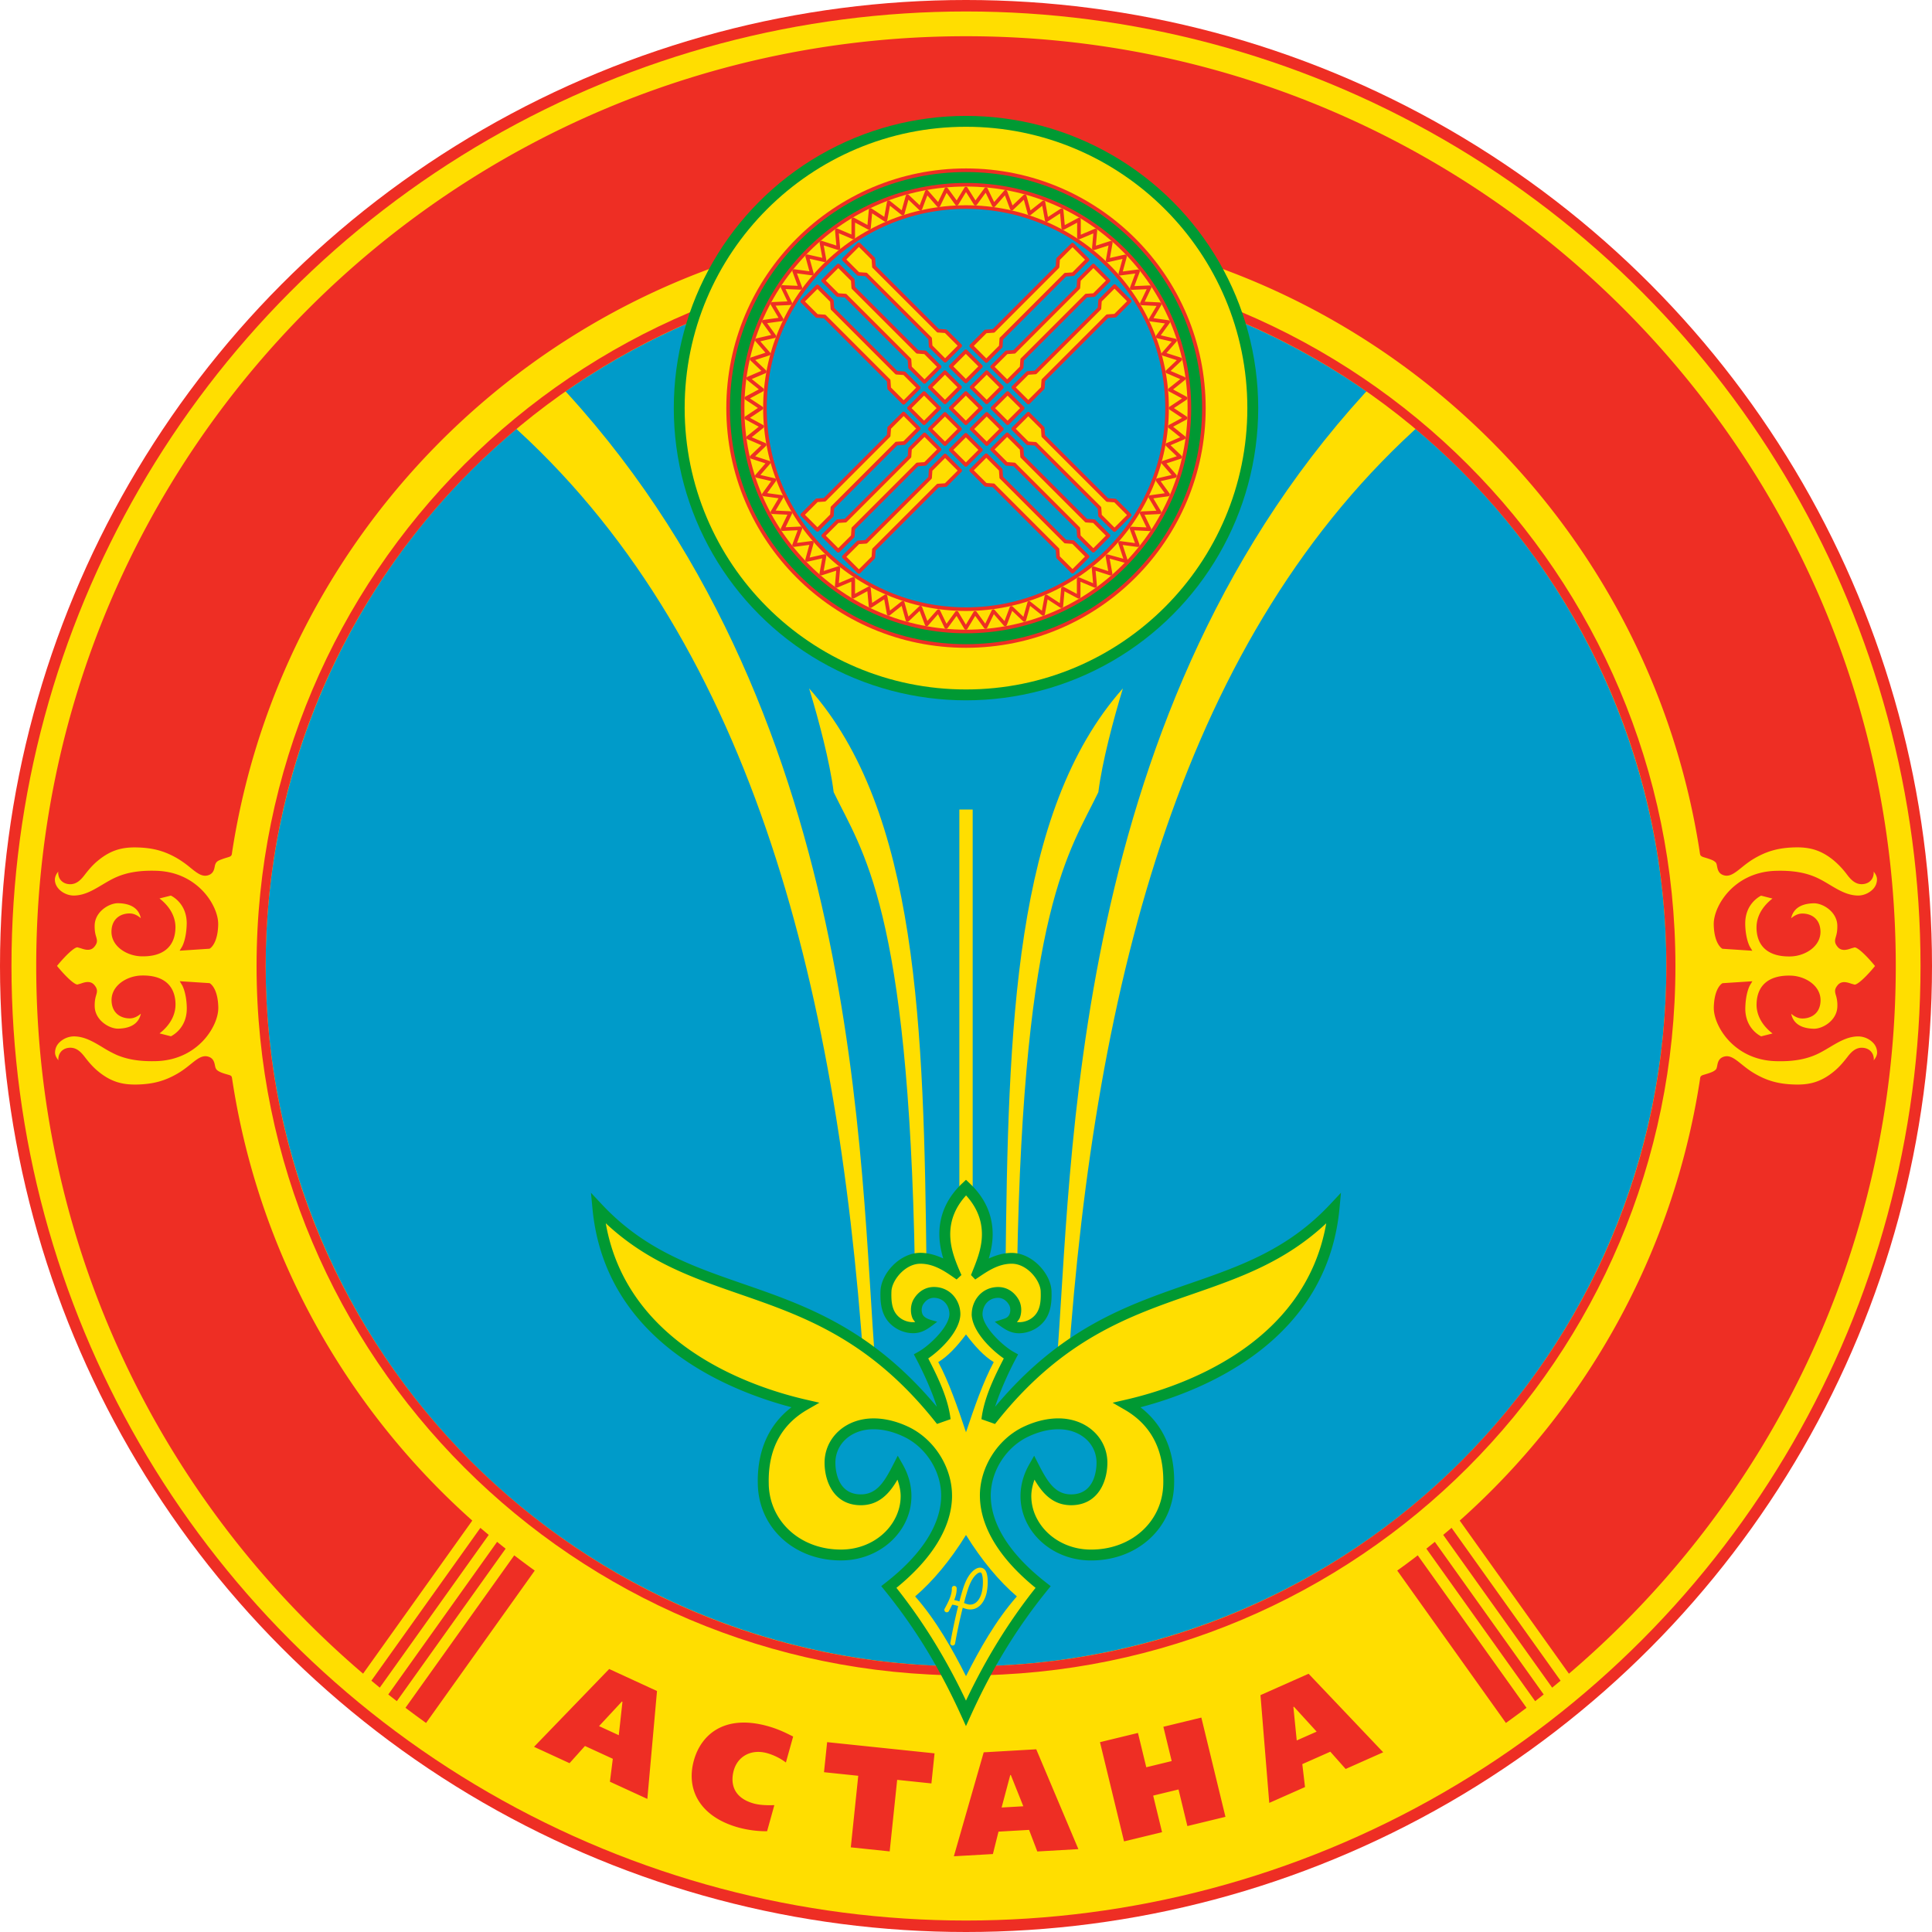 <!--?xml version="1.0" standalone="no"?--><svg xmlns="http://www.w3.org/2000/svg" viewBox="0 0 100 100" shape-rendering="geometricPrecision" text-rendering="geometricPrecision" image-rendering="optimizeQuality" fill-rule="evenodd" clip-rule="evenodd"><title>Astana - SVG vector logo - www.oklogos.com</title><defs><style>.fil6{fill:#093}.fil3{fill:#009bc9}.fil2{fill:#a90000}.fil0{fill:#ee2e24}.fil1{fill:#ffde00}.fil4,.fil5,.fil7{fill:#093;fill-rule:nonzero}.fil5,.fil7{fill:#ee2e24}.fil5{fill:#ffde00}</style></defs><g id="Слой_x0020_1"><circle class="fil0" cx="50" cy="50" r="50"/><circle class="fil1" cx="50" cy="50" r="49.406"/><path class="fil2" d="M60.78 48.594c.52 0 .94.42.94.937v.94c0 .516-.42.936-.94.936h-.936v-2.812h.937zm0 3.75c1.037 0 1.876-.84 1.876-1.875v-.94c0-1.034-.84-1.874-1.875-1.874h-1.874v4.688h1.875zm-3.75-4.688h.94v4.688h-.94v-4.688zm-1.874 0h.938v4.688h-.938L53.28 49.4v2.944h-.936v-4.688h.937l1.876 2.943v-2.944zm-14.062 0h2.812v.938H42.03v.937h1.876v.94H42.03v.936h1.876v.938h-2.812v-4.688zm-3.75 0h.937v3.75h1.876v.938h-2.812v-4.688zm9.844 3.75h.937c.776 0 1.406-.63 1.406-1.406 0-.776-.64-1.404-1.405-1.406h-.937v.937h.937a.47.47 0 1 1 0 .94h-.937v.936zm.937-4.687a3.28 3.28 0 1 1 .001 6.559 3.28 3.28 0 0 1-.001-6.559zm0 .936a2.345 2.345 0 1 1-.001 4.69 2.345 2.345 0 0 1 .001-4.69z"/><circle class="fil3" cx="50" cy="50" r="36.25"/><path class="fil1" d="M28.633 19.574l-2.403 2.18c12.525 11.068 17.084 28.968 18.482 48.9h.602c-.843-10.03-.515-34.136-16.68-51.08zm13.248 16.06c.487 1.6 1.07 3.782 1.27 5.368 1.47 3.06 3.88 5.953 4.202 24.552h.602c-.137-12.324-.42-23.56-6.073-29.92zm7.775 6.266h.69v20.43h-.69V41.9zm8.464-6.267c-.487 1.6-1.07 3.783-1.27 5.37-1.47 3.06-3.88 5.952-4.203 24.55h-.6c.135-12.323.42-23.558 6.072-29.92zm13.247-16.06l2.403 2.18c-12.525 11.07-17.084 28.97-18.482 48.9h-.602c.843-10.028.515-34.135 16.68-51.08z"/><path class="fil0" d="M50 13.28c20.276 0 36.72 16.444 36.72 36.72S70.275 86.72 50 86.72 13.28 70.275 13.28 50 29.725 13.28 50 13.28zm0 .47c20.017 0 36.25 16.233 36.25 36.25S70.017 86.25 50 86.25 13.75 70.017 13.75 50 29.983 13.75 50 13.75z"/><path class="fil1" d="M50 61.452c-1.357 1.28-1.305 2.848-.657 4.294l-.012.01c-.622-.446-1.194-.626-1.69-.628-.93-.003-1.757.963-1.784 1.7-.024.666.05 1.288.65 1.673.406.262.99.336 1.41.014-.56-.185-.56-.824-.39-1.116.177-.3.47-.515.846-.503.68.023 1.066.59 1.053 1.14-.018.8-1.15 1.844-1.746 2.177.4.757.966 1.973 1.2 2.903l-.323.213C42.35 65.606 35.97 67.89 30.947 62.53c.643 6.76 6.915 9.318 10.704 10.188-1.77 1.023-2.19 2.68-2.14 4.15.07 2.086 1.818 3.667 4.112 3.618 2.388-.052 4.1-2.37 2.86-4.548-.47.918-.948 1.745-2.027 1.688-1.08-.057-1.483-1.013-1.494-1.888-.013-1.057.768-1.823 1.776-2 .71-.127 1.498.047 2.183.377 1.208.582 2.117 1.954 2.076 3.388-.04 1.434-.952 3.06-2.983 4.64 1.28 1.582 2.672 3.627 3.987 6.52 1.315-2.893 2.706-4.938 3.987-6.52-2.03-1.58-2.943-3.206-2.983-4.64-.04-1.434.868-2.806 2.077-3.388.686-.33 1.473-.504 2.184-.378 1.008.178 1.79.944 1.775 2-.012.876-.416 1.832-1.495 1.89-1.08.056-1.557-.77-2.028-1.69-1.24 2.178.473 4.497 2.86 4.55 2.295.048 4.044-1.533 4.114-3.62.05-1.47-.37-3.126-2.14-4.15 3.788-.87 10.06-3.428 10.702-10.187-5.022 5.36-11.403 3.076-17.61 10.798l-.32-.213c.232-.93.8-2.146 1.2-2.903-.596-.333-1.73-1.378-1.747-2.177-.013-.55.373-1.117 1.053-1.14.377-.012.67.203.845.503.172.292.17.93-.39 1.116.422.322 1.004.248 1.41-.012.6-.386.675-1.008.65-1.673-.027-.74-.852-1.705-1.784-1.702-.496.002-1.068.182-1.69.628l-.013-.01c.648-1.446.7-3.014-.657-4.294z"/><path class="fil4" d="M50.856 68.02c0-.406.27-.826.782-.843.323-.01.51.224.593.364.06.102.09.3.028.464-.045.12-.13.2-.263.244l-.506.167c.437.335.805.648 1.405.586.275-.027.538-.125.75-.26.732-.47.805-1.235.78-1.92-.033-.89-.993-1.976-2.067-1.972-.386 0-.78.106-1.18.292.13-.435.202-.857.202-1.26 0-.997-.398-1.887-1.187-2.63L50 61.066l-.193.182c-.79.743-1.187 1.633-1.187 2.63 0 .403.072.825.202 1.26-.4-.186-.794-.29-1.18-.292-1.074-.004-2.034 1.08-2.067 1.97-.025.687.048 1.45.78 1.92.248.16.567.268.894.27.53.007.867-.292 1.26-.593-.245-.08-.664-.135-.768-.41a.597.597 0 0 1 .027-.464c.082-.14.27-.374.592-.363.512.017.782.437.782.842-.015.664-1.046 1.636-1.602 1.947l-.24.134.128.244c.37.7.807 1.66 1.062 2.47-3.392-4.057-6.776-5.237-10.052-6.37-2.62-.908-5.093-1.764-7.287-4.106l-.563-.6.078.82c.65 6.855 6.993 9.41 10.3 10.282-1.146.88-1.744 2.182-1.744 3.81 0 .075.002.15.004.227.076 2.27 1.967 3.943 4.4 3.89 1.324-.028 2.528-.72 3.142-1.802.558-.984.542-2.137-.043-3.165l-.257-.452-.237.463c-.476.93-.88 1.582-1.763 1.536-1.12-.06-1.223-1.248-1.228-1.61-.01-.865.61-1.556 1.543-1.722.602-.106 1.317.02 2.012.355 1.166.56 1.955 1.846 1.918 3.125-.04 1.465-1.036 2.995-2.875 4.427l-.226.176.18.223c1.577 1.948 2.832 4 3.95 6.46l.256.564.256-.563c1.118-2.46 2.373-4.512 3.95-6.46l.18-.222-.226-.176c-1.84-1.432-2.834-2.962-2.875-4.427-.037-1.28.752-2.564 1.918-3.126.696-.336 1.41-.462 2.01-.356.936.166 1.556.857 1.545 1.72-.005.364-.108 1.553-1.228 1.612-.88.046-1.286-.607-1.763-1.536l-.237-.462-.257.452c-.585 1.028-.6 2.18-.043 3.165.614 1.083 1.818 1.774 3.142 1.803 2.433.052 4.324-1.62 4.4-3.89.002-.078.004-.153.004-.228 0-1.628-.6-2.93-1.743-3.81 3.306-.87 9.648-3.427 10.3-10.283l.077-.82-.563.6c-2.194 2.343-4.668 3.2-7.287 4.106-3.276 1.134-6.66 2.314-10.052 6.372.254-.81.692-1.772 1.062-2.47l.128-.244-.24-.133c-.556-.31-1.587-1.283-1.602-1.948zm-.563.006c.02.872 1.004 1.837 1.663 2.287-.5.977-1.026 2.044-1.156 3.144l.702.248.16-.2c3.386-4.212 6.79-5.39 10.082-6.53 2.45-.85 4.775-1.668 6.902-3.657-1.105 6.31-7.546 8.48-10.36 9.127l-.697.16.618.357c1.332.768 2.005 2.006 2.005 3.682 0 .07 0 .142-.003.214-.065 1.954-1.71 3.393-3.826 3.347-1.126-.024-2.148-.606-2.665-1.518a2.505 2.505 0 0 1-.338-1.248c0-.285.067-.57.165-.853.4.69.968 1.376 2.013 1.32 1.28-.067 1.748-1.208 1.76-2.165.015-1.13-.81-2.07-2.008-2.28-.716-.128-1.552.015-2.354.4-1.328.64-2.237 2.09-2.237 3.55l.002.1c.045 1.575 1.045 3.186 2.88 4.676-1.395 1.757-2.577 3.678-3.602 5.837-1.025-2.16-2.207-4.08-3.6-5.837 1.833-1.49 2.833-3.1 2.878-4.677v-.098c0-1.46-.908-2.91-2.237-3.55-.8-.385-1.636-.528-2.353-.4-1.197.21-2.022 1.15-2.007 2.28.012.957.48 2.098 1.76 2.165 1.045.056 1.614-.63 2.013-1.32.098.283.165.568.165.852 0 .428-.112.85-.337 1.247-.516.912-1.538 1.494-2.664 1.518-2.116.046-3.76-1.393-3.826-3.347l-.003-.214c0-1.676.673-2.914 2.005-3.682l.62-.357-.698-.16c-2.813-.646-9.255-2.817-10.36-9.127 2.127 1.99 4.452 2.808 6.902 3.656 3.292 1.14 6.696 2.32 10.082 6.53l.16.2.703-.247c-.13-1.1-.657-2.167-1.156-3.144.66-.45 1.643-1.415 1.663-2.287 0-.686-.49-1.384-1.326-1.41-.448-.016-.848.217-1.096.64-.09.156-.138.35-.138.547 0 .138.023.275.07.4.033.088.095.155.15.228a1.113 1.113 0 0 1-.708-.165c-.464-.298-.544-.785-.52-1.425.02-.567.702-1.432 1.503-1.43.73.003 1.303.418 1.87.816l.25-.23c-.298-.68-.58-1.353-.58-2.114 0-.752.285-1.42.82-2.007.535.587.82 1.255.82 2.007 0 .762-.29 1.425-.566 2.115l.22.23c.58-.39 1.15-.814 1.886-.817.8-.002 1.482.863 1.502 1.43.024.64-.056 1.127-.52 1.425a1.123 1.123 0 0 1-.71.166c.056-.072.12-.14.153-.228.047-.124.07-.26.07-.4 0-.195-.048-.39-.14-.546-.247-.423-.647-.656-1.096-.64-.838.026-1.327.724-1.327 1.41z"/><path class="fil3" d="M50 74.134c.427-1.276.894-2.626 1.436-3.632-.5-.3-.975-.817-1.436-1.433-.46.615-.935 1.132-1.436 1.432.542 1.006 1.01 2.356 1.436 3.632zm0 12.624c.694-1.376 1.538-2.885 2.633-4.128-.91-.776-1.822-1.87-2.633-3.18-.81 1.31-1.722 2.404-2.633 3.18 1.095 1.243 1.94 2.752 2.633 4.128z"/><path class="fil5" d="M50.734 81.14c-.135 0-.276.072-.418.216-.314.316-.456.812-.57 1.212l-.013.044c-.025.088-.05.185-.073.278a1.634 1.634 0 0 0-.27-.07c.084-.21.134-.41.127-.614a.124.124 0 0 0-.13-.12.123.123 0 0 0-.12.13c.01.317-.162.664-.372 1.052a.127.127 0 0 0 .05.17c.06.032.137.01.17-.05.06-.114.12-.223.17-.33.117.012.216.04.31.073a29.787 29.787 0 0 0-.409 1.915.125.125 0 0 0 .248.023c.09-.51.234-1.207.397-1.852.105.04.21.076.32.085.55.046.843-.462.927-.91.065-.35.09-.95-.116-1.157a.32.32 0 0 0-.23-.093zm-.76 1.54l.013-.044c.106-.37.238-.834.506-1.104.123-.124.203-.142.24-.142.03 0 .046.012.053.018.076.078.132.48.047.935-.065.347-.277.74-.66.71-.086-.008-.178-.044-.276-.082.026-.096.05-.198.077-.29z"/><path class="fil0" d="M50 1.875c26.574 0 48.125 21.55 48.125 48.125 0 14.667-6.567 27.8-16.918 36.63l-5.652-7.924c6.51-5.8 11.034-13.776 12.428-22.787.025-.163.007-.23.187-.283.156-.047.325-.095.464-.158a.607.607 0 0 0 .174-.116c.043-.04.058-.118.076-.207.03-.16.074-.382.35-.463.307-.092.57.12.907.39.19.153.405.326.67.48.658.385 1.26.55 2.075.572.704.02 1.32-.088 2.03-.67.277-.225.48-.464.704-.753.192-.252.417-.484.752-.48.257.004.46.123.557.327.04.085.06.18.06.277 0 .016-.01.033-.01.05.11-.13.175-.262.18-.394v-.02a.733.733 0 0 0-.222-.51 1.09 1.09 0 0 0-.763-.317c-.54.006-.99.274-1.466.558-.236.14-.48.287-.735.397-.565.245-1.213.35-2.04.327-1.22-.03-1.996-.587-2.433-1.047-.496-.523-.808-1.21-.794-1.748.025-.946.383-1.198.424-1.224l.026-.017 1.546-.1-.124.206c-.002.004-.22.375-.24 1.15-.002.02-.002.037-.002.055 0 .973.666 1.363.82 1.44l.59-.148c-.314-.24-.827-.748-.827-1.498 0-.014 0-.028.002-.042.025-.967.652-1.484 1.765-1.455.758.02 1.564.522 1.545 1.3-.007.284-.098.51-.268.673-.244.23-.567.25-.695.245-.224-.006-.414-.122-.554-.242.027.13.078.275.19.405.196.233.523.357.97.368.476.013 1.208-.437 1.227-1.142a1.693 1.693 0 0 0-.077-.596c-.054-.186-.08-.31.096-.52.205-.245.507-.14.707-.072l.167.047c.156.004.603-.407 1.057-.963-.454-.556-.9-.967-1.057-.963l-.168.047c-.2.07-.503.173-.708-.072-.175-.21-.15-.334-.096-.52.036-.122.085-.29.077-.596-.02-.706-.75-1.155-1.227-1.143-.447.012-.774.136-.97.37a.88.88 0 0 0-.19.404c.14-.12.33-.236.553-.242.127-.004.45.013.694.245.17.162.26.39.268.674.02.777-.787 1.28-1.545 1.3-1.113.028-1.74-.488-1.765-1.456v-.042c0-.75.512-1.257.826-1.498l-.59-.15c-.154.08-.82.47-.82 1.44v.056c.02.775.24 1.146.242 1.15l.124.205-.24-.016-1.306-.086-.026-.016c-.04-.026-.4-.278-.424-1.224-.014-.54.298-1.225.794-1.748.437-.46 1.214-1.016 2.434-1.047.826-.022 1.474.082 2.04.326.254.11.498.255.733.396.475.284.924.552 1.465.558.276.003.568-.12.763-.318a.727.727 0 0 0 .22-.507v-.023c-.003-.134-.068-.267-.178-.395 0 .017.01.034.01.05 0 .098-.02.192-.06.278-.098.204-.3.323-.558.327-.335.004-.56-.228-.753-.48a4.324 4.324 0 0 0-.705-.754c-.71-.58-1.325-.688-2.03-.67-.816.023-1.417.188-2.076.573-.265.154-.48.327-.67.48-.335.27-.6.482-.907.39-.275-.08-.318-.302-.35-.463-.017-.09-.032-.166-.076-.207a.623.623 0 0 0-.195-.125c-.13-.053-.27-.095-.41-.137-.21-.064-.194-.124-.223-.317C85.12 25.653 69.202 11.563 50 11.563c-19.207 0-35.127 14.096-37.98 32.505-.026.163-.003.238-.187.294-.15.045-.302.09-.445.15-.174.07-.236.15-.272.33-.03.162-.074.383-.35.464-.307.092-.57-.12-.907-.39a5.274 5.274 0 0 0-.67-.48c-.658-.385-1.26-.55-2.075-.572-.705-.018-1.32.088-2.03.67-.277.225-.48.464-.704.753-.192.252-.417.484-.753.48-.256-.004-.46-.123-.556-.327a.654.654 0 0 1-.06-.277c0-.017.01-.034.01-.05a.651.651 0 0 0-.18.394v.022c0 .23.12.402.222.506.195.2.487.32.763.318.54-.006.99-.274 1.466-.558.236-.14.48-.287.735-.397.565-.245 1.213-.35 2.04-.327 1.22.03 1.996.587 2.433 1.047.496.523.808 1.21.794 1.748-.025.946-.383 1.198-.424 1.224l-.027.016-1.305.086-.24.015.125-.206c.002-.004.22-.375.24-1.15.002-.02.002-.037.002-.055 0-.973-.666-1.363-.82-1.44l-.59.148c.313.24.827.748.827 1.498 0 .014 0 .028-.002.042-.025.968-.652 1.484-1.765 1.455-.758-.02-1.565-.522-1.545-1.3.007-.284.098-.51.268-.673.244-.232.567-.25.695-.245.224.006.414.122.553.242a.873.873 0 0 0-.188-.405c-.197-.233-.524-.357-.97-.368-.477-.013-1.21.436-1.228 1.142-.008.306.04.474.077.596.054.186.08.31-.096.52-.205.245-.507.14-.707.072l-.167-.047c-.157-.004-.603.407-1.057.963.454.556.9.967 1.057.963l.168-.047c.2-.07.503-.173.708.072.175.21.15.334.096.52-.036.122-.085.29-.077.596.02.705.75 1.155 1.227 1.143.447-.012.774-.136.97-.37a.88.88 0 0 0 .19-.404c-.14.12-.33.236-.553.242-.127.004-.45-.014-.694-.245-.17-.163-.26-.39-.268-.673-.02-.778.787-1.28 1.545-1.3 1.113-.03 1.74.488 1.765 1.455v.042c0 .75-.513 1.257-.826 1.498l.59.15c.154-.08.82-.47.82-1.44v-.056c-.02-.775-.24-1.146-.242-1.15l-.124-.205 1.545.1.028.018c.04.026.4.278.424 1.224.014.54-.298 1.225-.794 1.748-.437.46-1.214 1.016-2.434 1.047-.826.022-1.474-.082-2.04-.325a6.243 6.243 0 0 1-.733-.398c-.475-.284-.924-.552-1.465-.558a1.092 1.092 0 0 0-.763.318.727.727 0 0 0-.22.508v.02c.003.133.068.266.178.394 0-.016-.01-.033-.01-.05 0-.096.02-.19.06-.276.098-.204.3-.323.557-.327.336-.004.56.228.754.48.223.29.428.528.705.754.71.58 1.326.688 2.03.67.816-.023 1.417-.188 2.076-.573.265-.154.48-.327.67-.48.335-.27.6-.482.907-.39.275.08.318.302.35.463.03.152.064.22.197.296.148.085.34.136.508.183.175.05.165.092.19.253C13.4 64.91 17.928 72.9 24.445 78.705l-5.652 7.923C8.443 77.8 1.875 64.666 1.875 50 1.875 23.426 23.425 1.875 50 1.875zM75.132 79.08l5.643 7.913-.435.36-5.64-7.908c.145-.12.29-.24.432-.364zm-.865.725l5.634 7.9c-.146.116-.294.232-.442.347l-5.63-7.893.44-.355zm-.884.7l5.63 7.89c-.353.266-.708.528-1.067.785l-5.625-7.887c.36-.257.713-.52 1.063-.79zm-45.704.788l-5.626 7.887a52.23 52.23 0 0 1-1.066-.785l5.63-7.89c.35.267.702.53 1.06.788zM26.17 80.16l-5.63 7.892c-.148-.115-.296-.23-.443-.347l5.633-7.9c.146.12.292.237.44.354zm-.873-.715l-5.64 7.907-.435-.36 5.643-7.91c.142.122.287.242.43.363zm26.994 12.43l-.448 1.682 1.123-.065-.646-1.618h-.03zm-20.263-2.06l.19-1.733-.027-.013-1.184 1.274 1.02.47zm34.917-1.46l.174 1.73 1.03-.456-1.175-1.288-.028.012zm-33.44 4.756l-1.936-.89.15-1.186-1.442-.663-.798.89-1.838-.847 3.89-4.028 2.475 1.14-.5 5.586zm7.173-1.885a2.973 2.973 0 0 0-.97-.482c-.828-.23-1.525.163-1.73.897-.13.473-.177 1.37 1.044 1.71.19.05.488.103 1.058.082l-.376 1.352a5.55 5.55 0 0 1-1.48-.193c-1.972-.547-2.735-1.942-2.308-3.476.364-1.31 1.554-2.403 3.822-1.772.58.162.984.376 1.205.484l.11.054-.375 1.345zm7.533 1.084l-1.774-.186-.387 3.704-2.013-.21.386-3.704-1.773-.185.162-1.556 5.56.58-.162 1.555zm5.48 3.522l-.427-1.117-1.582.09-.29 1.16-2.02.115 1.544-5.38 2.72-.157 2.18 5.167-2.125.122zm7.767-1.317L61 92.622l-1.312.318.46 1.893-1.968.477-1.245-5.136 1.966-.477.43 1.776 1.315-.32-.43-1.775 1.966-.477 1.247 5.138-1.967.477zm8.193-2.953l-.794-.894-1.45.643.14 1.187-1.85.82-.455-5.578 2.49-1.107 3.862 4.065-1.944.864z"/><g id="_250593560"><circle id="_255379976" class="fil6" cx="50" cy="21.124" r="15.125"/><circle id="_255380552" class="fil1" cx="50" cy="21.124" r="14.562"/><circle id="_255381128" class="fil0" cx="50" cy="21.124" r="12.406"/><circle id="_250594904" class="fil6" cx="50" cy="21.124" r="12.219"/><circle id="_250594088" class="fil0" cx="50" cy="21.124" r="11.656"/><circle id="_250598672" class="fil1" cx="50" cy="21.124" r="11.469"/><circle id="_250598144" class="fil0" cx="50" cy="21.124" r="10.5"/><circle id="_250597640" class="fil3" cx="50" cy="21.124" r="10.313"/><path id="_250595384" class="fil1" d="M58.47 15.59l-.78-.78-.75.75-.028.4-3.315 3.316-.403.028-.748.75.78.78.748-.75.03-.402 3.314-3.315.403-.028.75-.75zm-1.095-1.067l-.78-.78-.75.748-.027.404-3.315 3.315-.403.027-.748.748.78.78.748-.748.03-.403 3.314-3.315.402-.03.75-.747zm-1.08-1.08l-.78-.78-.75.747-.028.403-3.315 3.315-.402.028-.75.75.78.78.75-.75.028-.402 3.315-3.315.403-.03.748-.748zM44.46 29.6l-.78-.78.748-.75.403-.027 3.315-3.315.03-.403.747-.748.78.78-.748.748-.403.03-3.314 3.313-.028.403-.748.75zm-1.068-1.095l-.78-.78.748-.748.403-.028 3.315-3.316.028-.403.75-.747.78.78-.75.748-.402.03-3.315 3.314-.03.403-.748.748zm-1.08-1.08l-.78-.78.748-.75.402-.027 3.315-3.315.03-.403.747-.748.78.78-.748.748-.403.03-3.315 3.314-.028.402-.75.75zm16.157-.767l-.78.78-.75-.748-.028-.403-3.315-3.315-.403-.028-.748-.75.78-.78.748.75.03.402 3.314 3.315.403.03.75.748zm-1.095 1.067l-.78.78-.75-.748-.027-.403-3.315-3.315-.403-.03-.748-.747.78-.78.748.748.03.404 3.314 3.315.402.027.75.748zm-1.08 1.08l-.78.78-.75-.747-.028-.403-3.315-3.315-.402-.028-.75-.748.78-.78.75.748.028.403 3.315 3.315.403.028.748.748zM44.46 12.65l-.78.78.748.747.403.028 3.315 3.315.03.403.747.748.78-.78-.748-.747-.403-.028-3.314-3.315-.028-.403-.748-.748zm-1.068 1.093l-.78.78.748.748.403.03 3.315 3.314.028.403.75.748.78-.78-.75-.748-.402-.028-3.315-3.316-.03-.403-.748-.747zm-1.08 1.08l-.78.78.748.75.402.027 3.315 3.315.03.403.747.748.78-.78-.748-.748-.403-.028-3.315-3.315-.028-.403-.75-.748zm7.68 7.683l.78.78-.78.78-.78-.78.78-.78zm-1.08-1.08l.78.78-.78.78-.78-.78.78-.78zm-1.08-1.082l.78.78-.78.78-.78-.78.78-.78zm1.08-1.08l.78.78-.78.78-.78-.78.78-.78zm1.08 1.08l.78.78-.78.78-.78-.78.78-.78zm1.082 1.08l.78.78-.78.78-.78-.78.78-.78zm1.08-1.08l.78.78-.78.78-.78-.78.78-.78zm-1.08-1.08l.78.78-.78.78-.78-.78.78-.78zm-1.08-1.082l.78.78-.78.78-.78-.78.78-.78z"/><path id="_250593320" class="fil7" d="M50 9.667a.093.093 0 0 0-.08.045l-.402.66-.462-.633a.096.096 0 0 0-.084-.04.097.097 0 0 0-.076.053l-.34.704-.517-.59a.102.102 0 0 0-.088-.03.095.095 0 0 0-.07.06l-.277.73a182.4 182.4 0 0 1-.567-.538c-.024-.024-.058-.033-.09-.024a.1.1 0 0 0-.065.065l-.21.755c-.16-.126-.612-.487-.612-.487a.091.091 0 0 0-.09-.014.1.1 0 0 0-.06.07s-.105.57-.14.77c-.17-.11-.655-.43-.655-.43a.094.094 0 0 0-.092-.005.091.091 0 0 0-.053.075s-.053.577-.07.78l-.69-.37a.096.096 0 0 0-.093.003.096.096 0 0 0-.046.08v.783l-.72-.305a.088.088 0 0 0-.09.01.093.093 0 0 0-.04.076v.01s.05.577.07.78l-.745-.24a.092.092 0 0 0-.122.088v.017l.14.77-.764-.173a.097.097 0 0 0-.09.027.093.093 0 0 0-.025.064c0 .008 0 .016.003.025l.207.753-.776-.104a.091.091 0 0 0-.086.034.089.089 0 0 0-.02.058c0 .01 0 .022.005.033 0 0 .2.542.272.732l-.782-.033a.09.09 0 0 0-.082.042.093.093 0 0 0-.016.05c0 .015.003.03.01.042l.337.705-.783.036a.09.09 0 0 0-.078.05.08.08 0 0 0-.012.043c0 .017.004.033.013.048l.4.673-.775.107a.092.092 0 0 0-.073.056.089.089 0 0 0 .01.091l.46.634-.764.177a.091.091 0 0 0-.068.062.104.104 0 0 0-.005.028c0 .023.008.044.023.062l.514.59-.742.242a.094.094 0 0 0-.062.07l-.002.02c0 .025.01.05.03.067l.564.54-.72.308a.092.092 0 0 0-.055.073v.014c0 .028.012.055.034.073l.61.49c-.18.095-.69.37-.69.37a.099.099 0 0 0-.05.08v.004c0 .032.017.06.043.08l.65.43-.65.433a.094.094 0 0 0-.043.078v.005c0 .033.02.063.05.08 0 0 .51.275.687.372l-.61.488a.093.093 0 0 0-.036.073l.002.012c.005.033.026.06.056.074l.72.31-.566.54a.102.102 0 0 0-.026.09c.007.032.03.058.062.068l.744.243-.513.59a.091.091 0 0 0-.019.092c.01.03.037.053.07.06 0 0 .564.13.76.177l-.457.633a.093.093 0 0 0 .063.147l.775.107c-.102.174-.398.67-.398.67a.093.093 0 0 0-.002.094c.015.03.045.047.078.05l.78.036c-.086.183-.337.705-.337.705a.114.114 0 0 0-.008.04c0 .02.005.037.015.053.018.027.05.043.082.042l.78-.034-.273.733a.097.097 0 0 0-.006.034c0 .02.008.04.022.058.02.026.053.04.086.034l.774-.102-.207.754a.096.096 0 0 0 .023.089.093.093 0 0 0 .088.027l.763-.172-.14.77v.017c0 .026.01.052.03.07.025.022.06.03.09.02 0 0 .553-.18.745-.24l-.068.78v.007c0 .03.014.058.038.076.027.02.06.023.092.01l.72-.305v.782c0 .033.02.063.047.08a.094.094 0 0 0 .092.003l.69-.37c.02.202.072.778.072.778a.094.094 0 0 0 .146.071l.654-.43.14.77c.007.033.03.06.06.07a.09.09 0 0 0 .092-.013l.612-.486.21.755a.09.09 0 0 0 .064.065c.032.01.066 0 .09-.022l.566-.54c.07.19.277.734.277.734.01.03.038.053.07.06a.1.1 0 0 0 .087-.032l.516-.588.34.704c.014.03.043.05.076.053a.095.095 0 0 0 .083-.04l.462-.63.402.67a.094.094 0 0 0 .08.045.09.09 0 0 0 .08-.046l.404-.67.46.63a.1.1 0 0 0 .085.038.093.093 0 0 0 .076-.053l.343-.704c.133.154.515.59.515.59a.099.099 0 0 0 .088.03.093.093 0 0 0 .07-.06l.277-.732.566.54c.022.022.056.03.088.022a.094.094 0 0 0 .065-.065l.21-.754.614.487c.025.02.06.026.09.014a.088.088 0 0 0 .06-.07l.14-.768.658.43c.028.02.062.02.092.007a.096.096 0 0 0 .053-.077s.053-.577.07-.78l.69.368a.092.092 0 0 0 .138-.08v-.78l.722.303c.03.013.065.01.09-.01a.093.093 0 0 0 .04-.076v-.01s-.05-.576-.07-.778l.746.24a.09.09 0 0 0 .09-.02.091.091 0 0 0 .032-.07v-.016s-.1-.556-.14-.763c.21.06.826.23.826.23.033.01.07 0 .093-.026a.092.092 0 0 0 .021-.095l-.265-.813.768.102a.098.098 0 0 0 .087-.035.098.098 0 0 0 .014-.092s-.2-.542-.272-.732l.784.036a.09.09 0 0 0 .082-.042.1.1 0 0 0 .016-.052.085.085 0 0 0-.01-.04l-.34-.708.782-.037a.092.092 0 0 0 .088-.094.093.093 0 0 0-.012-.048l-.4-.67c.2-.03.774-.108.774-.108a.097.097 0 0 0 .074-.056.086.086 0 0 0 .007-.036c0-.02-.006-.04-.017-.055l-.46-.635.763-.176a.102.102 0 0 0 .067-.064.1.1 0 0 0 .004-.028.096.096 0 0 0-.02-.062l-.514-.59.743-.243a.092.092 0 0 0 .06-.068l.003-.02c0-.026-.01-.05-.03-.07l-.563-.54.72-.31a.09.09 0 0 0 .056-.072v-.013a.094.094 0 0 0-.034-.073l-.61-.49.688-.37a.098.098 0 0 0 .05-.08v-.003c0-.03-.017-.06-.043-.078l-.652-.433.653-.433a.094.094 0 0 0 .042-.078v-.004a.092.092 0 0 0-.05-.078s-.51-.275-.687-.372l.61-.49a.09.09 0 0 0 .036-.072c0-.004 0-.01-.002-.013a.094.094 0 0 0-.056-.073l-.718-.31.563-.532a.091.091 0 0 0 .03-.068c0-.007 0-.014-.003-.02a.092.092 0 0 0-.063-.07l-.74-.237.514-.588a.095.095 0 0 0 .018-.092.092.092 0 0 0-.067-.06l-.762-.178.46-.634a.086.086 0 0 0 .018-.054.092.092 0 0 0-.08-.092l-.774-.108.4-.672a.082.082 0 0 0 .014-.048.098.098 0 0 0-.01-.044.095.095 0 0 0-.08-.05l-.78-.038.338-.705a.088.088 0 0 0-.006-.092.091.091 0 0 0-.082-.044l-.782.034c.07-.19.275-.733.275-.733a.12.12 0 0 0 .005-.033.095.095 0 0 0-.02-.058.092.092 0 0 0-.086-.035l-.776.102.208-.754a.094.094 0 0 0-.023-.089.088.088 0 0 0-.088-.028l-.763.172.138-.77.002-.016a.093.093 0 0 0-.032-.07.091.091 0 0 0-.09-.02l-.746.24.07-.78v-.007a.092.092 0 0 0-.04-.075.088.088 0 0 0-.09-.01l-.72.305v-.783a.097.097 0 0 0-.047-.08.092.092 0 0 0-.092-.002l-.69.368-.07-.78a.094.094 0 0 0-.145-.069l-.654.428-.14-.77a.093.093 0 0 0-.06-.07.089.089 0 0 0-.09.013l-.614.486-.208-.754a.094.094 0 0 0-.065-.065.096.096 0 0 0-.09.023l-.568.54-.276-.734a.093.093 0 0 0-.158-.03l-.517.587c-.09-.183-.34-.704-.34-.704a.096.096 0 0 0-.077-.053.09.09 0 0 0-.084.038l-.465.634-.416-.662a.094.094 0 0 0-.08-.043zm-.47.968c.03-.002.06-.02.075-.045L50 9.94c.114.178.41.65.41.65a.097.097 0 0 0 .076.043c.03 0 .06-.013.08-.04l.452-.618.334.69c.013.03.04.05.07.053a.095.095 0 0 0 .084-.03l.507-.577.27.72c.012.03.037.05.067.058a.09.09 0 0 0 .086-.023l.557-.53.204.742a.1.1 0 0 0 .06.064.1.1 0 0 0 .09-.014l.6-.477c.04.212.137.755.137.755a.1.1 0 0 0 .056.07c.028.01.062.008.088-.01l.642-.42.07.765a.09.09 0 0 0 .048.075c.027.014.06.015.088 0l.677-.36v.766a.095.095 0 0 0 .131.088l.707-.3-.067.764v.008c0 .028.012.055.035.073.024.02.057.026.087.016l.73-.235-.136.755c-.002.005-.002.01-.002.016 0 .026.01.05.03.068a.09.09 0 0 0 .084.024l.75-.17-.204.74a.122.122 0 0 0-.003.026c0 .022.007.044.023.06.02.025.05.037.082.032l.762-.1-.27.718a.12.12 0 0 0-.005.033.096.096 0 0 0 .098.095l.767-.034-.333.693a.085.085 0 0 0-.01.04c0 .018.004.034.013.05a.097.097 0 0 0 .076.045l.766.037-.394.66a.098.098 0 0 0-.005.088c.014.03.04.048.072.053l.76.105-.45.62a.096.096 0 0 0-.02.056c0 .01.003.023.007.033.01.03.036.052.066.06l.747.172-.505.578a.094.094 0 0 0-.023.06c0 .01 0 .018.004.026.008.03.032.055.06.064l.727.233-.55.523a.091.091 0 0 0-.03.068v.018a.1.1 0 0 0 .056.07l.705.302-.6.48a.095.095 0 0 0-.035.074v.008c.003.03.022.06.05.074l.674.364-.64.425a.093.093 0 0 0-.042.078c0 .03.016.06.042.078l.64.426-.676.365a.1.1 0 0 0-.05.075v.008c0 .028.013.055.036.073l.598.48-.705.303a.087.087 0 0 0-.056.068v.017c0 .025.01.05.03.067 0 0 .396.382.552.53-.205.07-.73.24-.73.24a.092.092 0 0 0-.063.089c0 .023.007.045.022.063l.503.578c-.21.05-.748.174-.748.174a.096.096 0 0 0-.073.092c0 .02.006.038.018.055l.45.622-.76.106a.09.09 0 0 0-.07.052.074.074 0 0 0-.01.04c0 .017.004.034.013.048l.392.66-.767.035a.1.1 0 0 0-.076.046.078.078 0 0 0-.013.047c0 .014.004.028.01.04l.334.695-.77-.035c-.03 0-.06.013-.08.04a.099.099 0 0 0-.011.088l.268.72c-.213-.03-.76-.103-.76-.103a.101.101 0 0 0-.085.034.092.092 0 0 0-.02.06c0 .01 0 .02.003.03l.258.788-.8-.22a.089.089 0 0 0-.088.02.092.092 0 0 0-.03.07v.016l.137.755-.73-.236a.096.096 0 0 0-.088.016.093.093 0 0 0-.036.074c0 .002 0 .005.002.008l.067.765-.71-.3a.098.098 0 0 0-.088.01.093.093 0 0 0-.042.078v.764c-.19-.1-.675-.36-.675-.36a.096.096 0 0 0-.09 0 .098.098 0 0 0-.048.074l-.07.765-.644-.422a.096.096 0 0 0-.09-.008.096.096 0 0 0-.054.07l-.14.753-.6-.476a.093.093 0 0 0-.088-.016.091.091 0 0 0-.06.065s-.15.53-.207.74l-.556-.53a.094.094 0 0 0-.086-.023.093.093 0 0 0-.067.058l-.27.718-.507-.576a.093.093 0 0 0-.083-.032.1.1 0 0 0-.072.052l-.334.69-.45-.618a.097.097 0 0 0-.08-.038.092.092 0 0 0-.077.045l-.396.66-.394-.66a.095.095 0 0 0-.157-.006l-.452.62-.334-.69a.088.088 0 0 0-.072-.053.104.104 0 0 0-.083.032L48 32.14l-.273-.72a.089.089 0 0 0-.067-.057.09.09 0 0 0-.085.023l-.555.528-.206-.74a.092.092 0 0 0-.06-.064.093.093 0 0 0-.088.016l-.6.477-.14-.756a.095.095 0 0 0-.055-.07.097.097 0 0 0-.087.01s-.462.303-.643.42l-.07-.762a.095.095 0 0 0-.05-.074.097.097 0 0 0-.088 0l-.677.363v-.767c0-.03-.017-.06-.043-.078a.095.095 0 0 0-.088-.008l-.707.3.068-.765v-.008a.094.094 0 0 0-.035-.074.096.096 0 0 0-.088-.016s-.524.17-.73.235l.136-.756.002-.016c0-.025-.01-.05-.03-.068a.093.093 0 0 0-.084-.024l-.75.17.205-.74a.093.093 0 0 0-.019-.087.09.09 0 0 0-.082-.03l-.76.1.267-.72a.083.083 0 0 0 .006-.032c0-.02-.005-.04-.017-.055a.099.099 0 0 0-.08-.04l-.765.035.33-.693a.072.072 0 0 0 .01-.04.094.094 0 0 0-.089-.094l-.767-.035.392-.66a.078.078 0 0 0 .013-.047.08.08 0 0 0-.01-.04.087.087 0 0 0-.07-.053l-.762-.105.45-.62a.096.096 0 0 0 .012-.089.093.093 0 0 0-.067-.057l-.747-.173.503-.578a.095.095 0 0 0 .023-.062c0-.008-.002-.016-.004-.025a.092.092 0 0 0-.06-.064s-.526-.17-.73-.238c.155-.15.553-.53.553-.53a.1.1 0 0 0 .027-.068v-.017a.102.102 0 0 0-.056-.07l-.704-.303.6-.48a.097.097 0 0 0 .034-.072v-.01a.095.095 0 0 0-.05-.073l-.674-.367.64-.424a.096.096 0 0 0 .042-.08c0-.03-.016-.06-.042-.077l-.64-.424c.19-.104.677-.366.677-.366a.093.093 0 0 0 .048-.074c.002-.003.002-.006.002-.01a.094.094 0 0 0-.035-.072l-.6-.48.707-.302a.089.089 0 0 0 .055-.07v-.016c0-.025-.01-.05-.028-.068l-.555-.53.728-.238a.09.09 0 0 0 .06-.064.073.073 0 0 0 .004-.025.094.094 0 0 0-.024-.06l-.504-.58c.21-.05.748-.173.748-.173a.098.098 0 0 0 .067-.058.092.092 0 0 0-.012-.087l-.45-.622.76-.104a.093.093 0 0 0 .073-.052.098.098 0 0 0 .01-.04.1.1 0 0 0-.014-.05l-.392-.66.767-.034c.03-.002.06-.02.075-.046a.082.082 0 0 0 .014-.048.107.107 0 0 0-.01-.04l-.332-.692.767.033a.09.09 0 0 0 .08-.038.09.09 0 0 0 .018-.055.1.1 0 0 0-.006-.033l-.268-.718.76.1a.091.091 0 0 0 .106-.092c0-.008 0-.016-.003-.024l-.203-.74.75.17a.093.093 0 0 0 .084-.025.09.09 0 0 0 .03-.068c0-.005 0-.01-.002-.016l-.136-.754.73.235a.093.093 0 0 0 .123-.088c0-.003 0-.006-.002-.01l-.067-.763c.2.083.707.3.707.3.03.01.062.008.088-.01a.092.092 0 0 0 .042-.077s0-.553.002-.768c.19.1.675.362.675.362.028.014.06.014.09 0a.098.098 0 0 0 .048-.074l.07-.765.64.42c.027.018.06.02.09.01a.098.098 0 0 0 .055-.07l.138-.756.6.478a.1.1 0 0 0 .09.016.1.1 0 0 0 .06-.064l.206-.74.556.53c.022.02.055.03.085.023a.098.098 0 0 0 .067-.058l.27-.718.507.577a.09.09 0 0 0 .084.03.088.088 0 0 0 .072-.05s.24-.497.335-.69l.452.62c.018.024.047.04.08.038z"/><path id="_250597160" class="fil7" d="M57.622 14.744l-.748.748a.095.095 0 0 0-.027.06l-.026.368-3.264 3.265-.368.026a.102.102 0 0 0-.06.028l-.748.748a.099.099 0 0 0-.027.067c0 .024.01.048.027.066l.78.78a.094.094 0 0 0 .133-.001l.748-.75a.087.087 0 0 0 .028-.06l.026-.367 3.265-3.265.367-.026a.09.09 0 0 0 .06-.027l.748-.748a.096.096 0 0 0 0-.133l-.78-.78a.094.094 0 0 0-.133 0zm.067.2l.646.646-.657.657-.37.026a.107.107 0 0 0-.06.028l-3.313 3.315a.099.099 0 0 0-.028.06l-.027.368-.657.657-.647-.647.656-.657.368-.026a.103.103 0 0 0 .06-.027l3.315-3.315a.109.109 0 0 0 .026-.06s.02-.31.026-.368l.657-.657zm-1.162-1.267l-.748.748a.09.09 0 0 0-.027.06l-.026.367c-.048.05-3.217 3.217-3.265 3.266l-.368.026a.082.082 0 0 0-.06.027l-.748.75c-.018.017-.028.04-.028.065s.01.05.028.067l.78.78a.095.095 0 0 0 .133 0l.747-.75a.09.09 0 0 0 .027-.058l.026-.368c.048-.05 3.217-3.217 3.265-3.265l.368-.025a.099.099 0 0 0 .06-.028l.748-.748c.02-.018.028-.042.028-.067s-.01-.05-.027-.066l-.78-.78a.092.092 0 0 0-.132 0zm.067.2l.647.646-.657.657-.368.026a.092.092 0 0 0-.06.027l-3.315 3.315a.095.095 0 0 0-.027.06l-.026.368-.658.657-.647-.648.657-.657.368-.026c.022 0 .044-.01.06-.027l3.314-3.315a.09.09 0 0 0 .027-.06c.002 0 .023-.31.028-.367.04-.042.55-.55.657-.657zm-1.08-1.31a.09.09 0 0 0-.068.03l-.748.747a.091.091 0 0 0-.028.06l-.026.368-3.265 3.265-.367.026a.084.084 0 0 0-.06.027l-.748.748a.095.095 0 0 0-.028.067c0 .024.01.048.028.066l.78.78a.092.092 0 0 0 .133 0l.748-.747a.095.095 0 0 0 .027-.06l.026-.368 3.264-3.265.368-.026a.09.09 0 0 0 .06-.027l.748-.75a.088.088 0 0 0 .028-.065.094.094 0 0 0-.028-.066l-.78-.78a.09.09 0 0 0-.066-.028zm0 .228l.646.647-.656.657-.368.025a.092.092 0 0 0-.06.027l-3.314 3.315a.096.096 0 0 0-.028.06s-.02.31-.026.368l-.657.657-.646-.647.657-.658.37-.026c.02 0 .043-.01.06-.026l3.313-3.315a.101.101 0 0 0 .028-.06l.027-.368.657-.657zM48.92 23.483a.09.09 0 0 0-.066.028l-.75.75a.1.1 0 0 0-.026.06l-.026.366c-.048.05-3.217 3.217-3.265 3.266l-.37.026a.09.09 0 0 0-.06.027l-.747.748a.098.098 0 0 0-.027.067c0 .024.01.048.027.066l.78.78a.098.098 0 0 0 .067.027c.024 0 .048-.01.066-.027l.748-.748a.095.095 0 0 0 .027-.06l.027-.368c.05-.048 3.217-3.217 3.266-3.265l.367-.026a.102.102 0 0 0 .06-.028l.748-.75a.082.082 0 0 0 .028-.065.094.094 0 0 0-.028-.066l-.78-.78a.092.092 0 0 0-.066-.027zm0 .227l.647.647-.658.657-.368.026a.095.095 0 0 0-.06.027l-3.314 3.315a.09.09 0 0 0-.027.06l-.026.368-.657.657-.648-.647.657-.658.367-.025a.096.096 0 0 0 .06-.028l3.315-3.316a.095.095 0 0 0 .027-.06s.02-.31.025-.367l.657-.657zm-1.134-1.293l-.748.748a.09.09 0 0 0-.027.06l-.026.367-3.265 3.266-.368.026a.082.082 0 0 0-.06.027l-.748.75a.088.088 0 0 0-.028.065c0 .024.01.048.028.067l.78.78c.017.017.04.027.066.027a.09.09 0 0 0 .066-.028l.75-.75a.094.094 0 0 0 .026-.058l.026-.368 3.265-3.265.368-.025a.103.103 0 0 0 .06-.027l.748-.75a.082.082 0 0 0 .028-.065.098.098 0 0 0-.027-.066l-.78-.78a.092.092 0 0 0-.132 0zm.067.2l.647.646-.657.657-.368.026a.092.092 0 0 0-.06.027L44.1 27.288a.095.095 0 0 0-.027.06l-.026.368-.658.657-.647-.648.657-.657.368-.026c.022 0 .043-.01.06-.027l3.314-3.315a.096.096 0 0 0 .028-.06s.02-.31.025-.367l.658-.657zm-1.08-1.31a.09.09 0 0 0-.068.03l-.748.747a.091.091 0 0 0-.028.06l-.026.368-3.265 3.265-.367.026a.082.082 0 0 0-.06.027l-.748.748a.095.095 0 0 0-.028.067c0 .024.01.048.028.066l.78.78a.094.094 0 0 0 .133.001l.75-.747a.102.102 0 0 0 .026-.06l.026-.368 3.264-3.265.368-.026a.09.09 0 0 0 .06-.027l.748-.75a.088.088 0 0 0 .028-.065.094.094 0 0 0-.028-.066l-.78-.78a.09.09 0 0 0-.066-.028zm0 .228l.646.647-.656.657-.368.025a.092.092 0 0 0-.06.027l-3.314 3.315a.099.099 0 0 0-.028.06s-.02.31-.026.368l-.657.657-.646-.647.657-.658.37-.025a.107.107 0 0 0 .06-.028l3.313-3.315a.101.101 0 0 0 .028-.06l.027-.368.657-.657zm6.45-.213a.095.095 0 0 0-.065.027l-.78.78a.088.088 0 0 0-.027.065c0 .024.01.048.027.067l.748.748a.09.09 0 0 0 .06.027l.368.026c.048.05 3.217 3.217 3.265 3.266l.027.366a.09.09 0 0 0 .027.06l.748.748a.095.095 0 0 0 .067.028c.023 0 .047-.01.065-.028l.78-.78c.018-.018.027-.042.027-.066s-.01-.048-.027-.066l-.748-.75a.1.1 0 0 0-.06-.026l-.368-.026c-.05-.048-3.218-3.217-3.266-3.265l-.026-.368a.092.092 0 0 0-.027-.06l-.747-.748a.087.087 0 0 0-.067-.028zm0 .226l.658.657.026.368c0 .023.01.044.027.06l3.314 3.315c.017.016.04.025.06.027l.37.026c.04.043.55.552.656.658l-.647.647-.658-.657-.026-.368a.095.095 0 0 0-.027-.06l-3.316-3.314a.092.092 0 0 0-.06-.027l-.368-.027-.657-.658.646-.647zm-1.16.87l-.78.78a.088.088 0 0 0-.027.065c0 .024.01.048.028.066l.748.748a.1.1 0 0 0 .06.027s.31.02.368.026c.048.05 3.216 3.218 3.265 3.266l.026.368c0 .022.01.043.027.06l.748.748a.094.094 0 0 0 .133-.001l.78-.78a.087.087 0 0 0 .028-.067.098.098 0 0 0-.027-.066l-.747-.75a.096.096 0 0 0-.06-.026l-.368-.026c-.048-.05-3.217-3.217-3.265-3.266l-.026-.367a.09.09 0 0 0-.027-.06l-.75-.748a.09.09 0 0 0-.13 0zm.067.198l.657.657.025.367a.09.09 0 0 0 .027.06l3.315 3.315a.092.092 0 0 0 .06.027l.368.026.657.657-.647.648-.658-.657-.026-.368a.085.085 0 0 0-.026-.06l-3.315-3.315a.098.098 0 0 0-.06-.027l-.368-.026-.657-.657.647-.647zm-1.08.854c-.025 0-.05.01-.067.027l-.78.78a.092.092 0 0 0 0 .133l.748.748a.099.099 0 0 0 .06.028s.31.02.368.025l3.266 3.267.026.368c.002.022.01.043.027.06l.747.748a.095.095 0 0 0 .133 0l.78-.78a.1.1 0 0 0 .028-.067.094.094 0 0 0-.028-.066l-.748-.748a.096.096 0 0 0-.06-.028s-.31-.02-.368-.026l-3.265-3.265-.027-.368a.095.095 0 0 0-.027-.06l-.748-.748a.098.098 0 0 0-.067-.027zm0 .226l.656.658.026.367a.092.092 0 0 0 .028.06l3.314 3.316a.092.092 0 0 0 .06.027l.368.026c.042.04.55.55.657.656l-.646.648-.657-.658-.026-.367a.079.079 0 0 0-.027-.06l-3.314-3.316a.1.1 0 0 0-.06-.027L51.06 25l-.656-.656.647-.648zm-6.592-11.14a.1.1 0 0 0-.067.026l-.78.78a.098.098 0 0 0-.027.067c0 .024.01.047.027.065l.748.748c.017.016.04.026.06.028l.37.027 3.264 3.265.026.368a.106.106 0 0 0 .027.06l.75.748c.016.017.04.027.065.027s.05-.01.066-.027l.78-.78a.092.092 0 0 0 0-.132l-.748-.748a.096.096 0 0 0-.06-.028l-.367-.026-3.266-3.266-.026-.368a.089.089 0 0 0-.026-.06l-.748-.748a.098.098 0 0 0-.066-.027zm0 .225c.106.107.615.616.657.66l.026.366c0 .023.01.044.027.06l3.315 3.315a.087.087 0 0 0 .06.028l.367.026.657.657c-.1.102-.547.548-.648.65-.106-.107-.615-.616-.657-.66l-.026-.366a.102.102 0 0 0-.028-.06l-3.315-3.315a.087.087 0 0 0-.06-.028l-.368-.026-.658-.657c.1-.102.547-.548.648-.65zm-1.134.897l-.78.78c-.02.018-.028.042-.028.066s.01.048.028.066l.748.747a.096.096 0 0 0 .06.028s.31.02.368.026c.048.05 3.216 3.218 3.265 3.266l.026.368c0 .022.01.043.027.06l.748.748a.095.095 0 0 0 .133 0l.78-.78a.087.087 0 0 0 .028-.067.098.098 0 0 0-.027-.066l-.747-.75a.096.096 0 0 0-.06-.026l-.368-.026c-.048-.05-3.217-3.217-3.265-3.266l-.026-.367a.09.09 0 0 0-.027-.06l-.75-.748a.09.09 0 0 0-.13 0zm.066.2l.657.656.025.367a.09.09 0 0 0 .027.06l3.315 3.315a.09.09 0 0 0 .06.027l.368.026.657.657-.647.648-.658-.657-.025-.368a.096.096 0 0 0-.028-.06l-3.315-3.315a.1.1 0 0 0-.06-.027l-.368-.026-.657-.657.647-.647zm-1.147.88l-.78.78a.1.1 0 0 0-.028.067c0 .024.01.048.028.066l.748.748a.096.096 0 0 0 .06.028s.31.02.368.025l3.266 3.267.026.368c.002.022.01.043.027.06l.747.748a.095.095 0 0 0 .133 0l.78-.78a.1.1 0 0 0 .028-.067.094.094 0 0 0-.028-.066l-.748-.748a.096.096 0 0 0-.06-.028s-.31-.02-.368-.026l-3.265-3.265-.027-.368a.095.095 0 0 0-.027-.06l-.75-.748a.092.092 0 0 0-.13 0zm.066.2c.107.105.616.614.658.657l.026.367a.092.092 0 0 0 .028.06l3.314 3.316a.092.092 0 0 0 .06.027l.368.026c.042.04.55.55.657.656l-.646.648-.657-.658-.026-.367a.079.079 0 0 0-.027-.06l-3.314-3.316a.1.1 0 0 0-.06-.027l-.37-.026-.656-.656.647-.648zm7.617 7.482l-.78.78a.092.092 0 0 0 0 .132l.78.78a.094.094 0 0 0 .133 0l.78-.78a.094.094 0 0 0 0-.132l-.78-.78a.095.095 0 0 0-.133-.001zm.066.198l.648.648-.647.647-.647-.647.647-.648zm-1.147-1.28l-.78.78c-.017.018-.027.042-.027.067s.01.05.026.066l.78.78a.092.092 0 0 0 .133 0l.78-.78a.094.094 0 0 0 0-.13l-.78-.78a.094.094 0 0 0-.067-.03c-.025 0-.05.01-.067.03zm.067.2l.647.647-.647.648-.648-.648.648-.647zm-1.148-1.28l-.78.78a.092.092 0 0 0-.027.066c0 .025.01.05.027.066l.78.78a.094.094 0 0 0 .133 0l.78-.78a.092.092 0 0 0 0-.132l-.78-.78a.094.094 0 0 0-.133 0zm.067.2l.647.646c-.102.1-.548.547-.648.648l-.648-.648.648-.647zm1.014-1.28l-.78.78c-.017.017-.027.04-.027.065s.01.05.026.067l.78.78a.095.095 0 0 0 .133 0l.78-.78a.097.097 0 0 0 0-.133l-.78-.78a.1.1 0 0 0-.067-.028c-.025 0-.05.01-.067.027zm.067.198l.647.647-.647.648-.648-.647.648-.647zm1.014.882l-.78.78a.092.092 0 0 0 0 .132l.78.78a.094.094 0 0 0 .133 0l.78-.78a.094.094 0 0 0 0-.132l-.78-.78a.094.094 0 0 0-.133 0zm.066.2l.648.646-.647.648-.647-.648.647-.647zm1.08.853a.085.085 0 0 0-.065.03l-.78.78a.09.09 0 0 0 0 .13l.78.78a.09.09 0 0 0 .132 0l.78-.78a.092.092 0 0 0 .001-.131l-.78-.78a.084.084 0 0 0-.066-.03zm0 .228c.102.1.548.546.65.647-.102.1-.548.547-.65.648l-.646-.648.647-.647zm1.016-1.28l-.78.78a.084.084 0 0 0-.03.066c0 .025.01.05.03.066l.78.78c.016.018.04.028.065.028s.05-.01.066-.028l.78-.78a.09.09 0 0 0 0-.132l-.78-.78c-.016-.018-.04-.028-.065-.028s-.05.01-.066.028zm.065.2l.647.646-.647.647-.647-.646.647-.647zm-1.08-1.31c-.026 0-.05.01-.067.03l-.78.78a.092.092 0 0 0 0 .132l.78.78a.094.094 0 0 0 .132 0l.78-.78a.095.095 0 0 0 .001-.133l-.78-.78a.09.09 0 0 0-.066-.028zm0 .228l.647.647-.648.648-.647-.647.647-.647zm-1.148-1.28l-.78.78a.094.094 0 0 0 0 .133l.78.78a.097.097 0 0 0 .133 0l.78-.78a.097.097 0 0 0 0-.134l-.78-.78c-.018-.017-.042-.027-.067-.027s-.048.01-.066.026zm.066.2l.648.647-.647.647-.647-.647.647-.648z"/></g></g></svg>